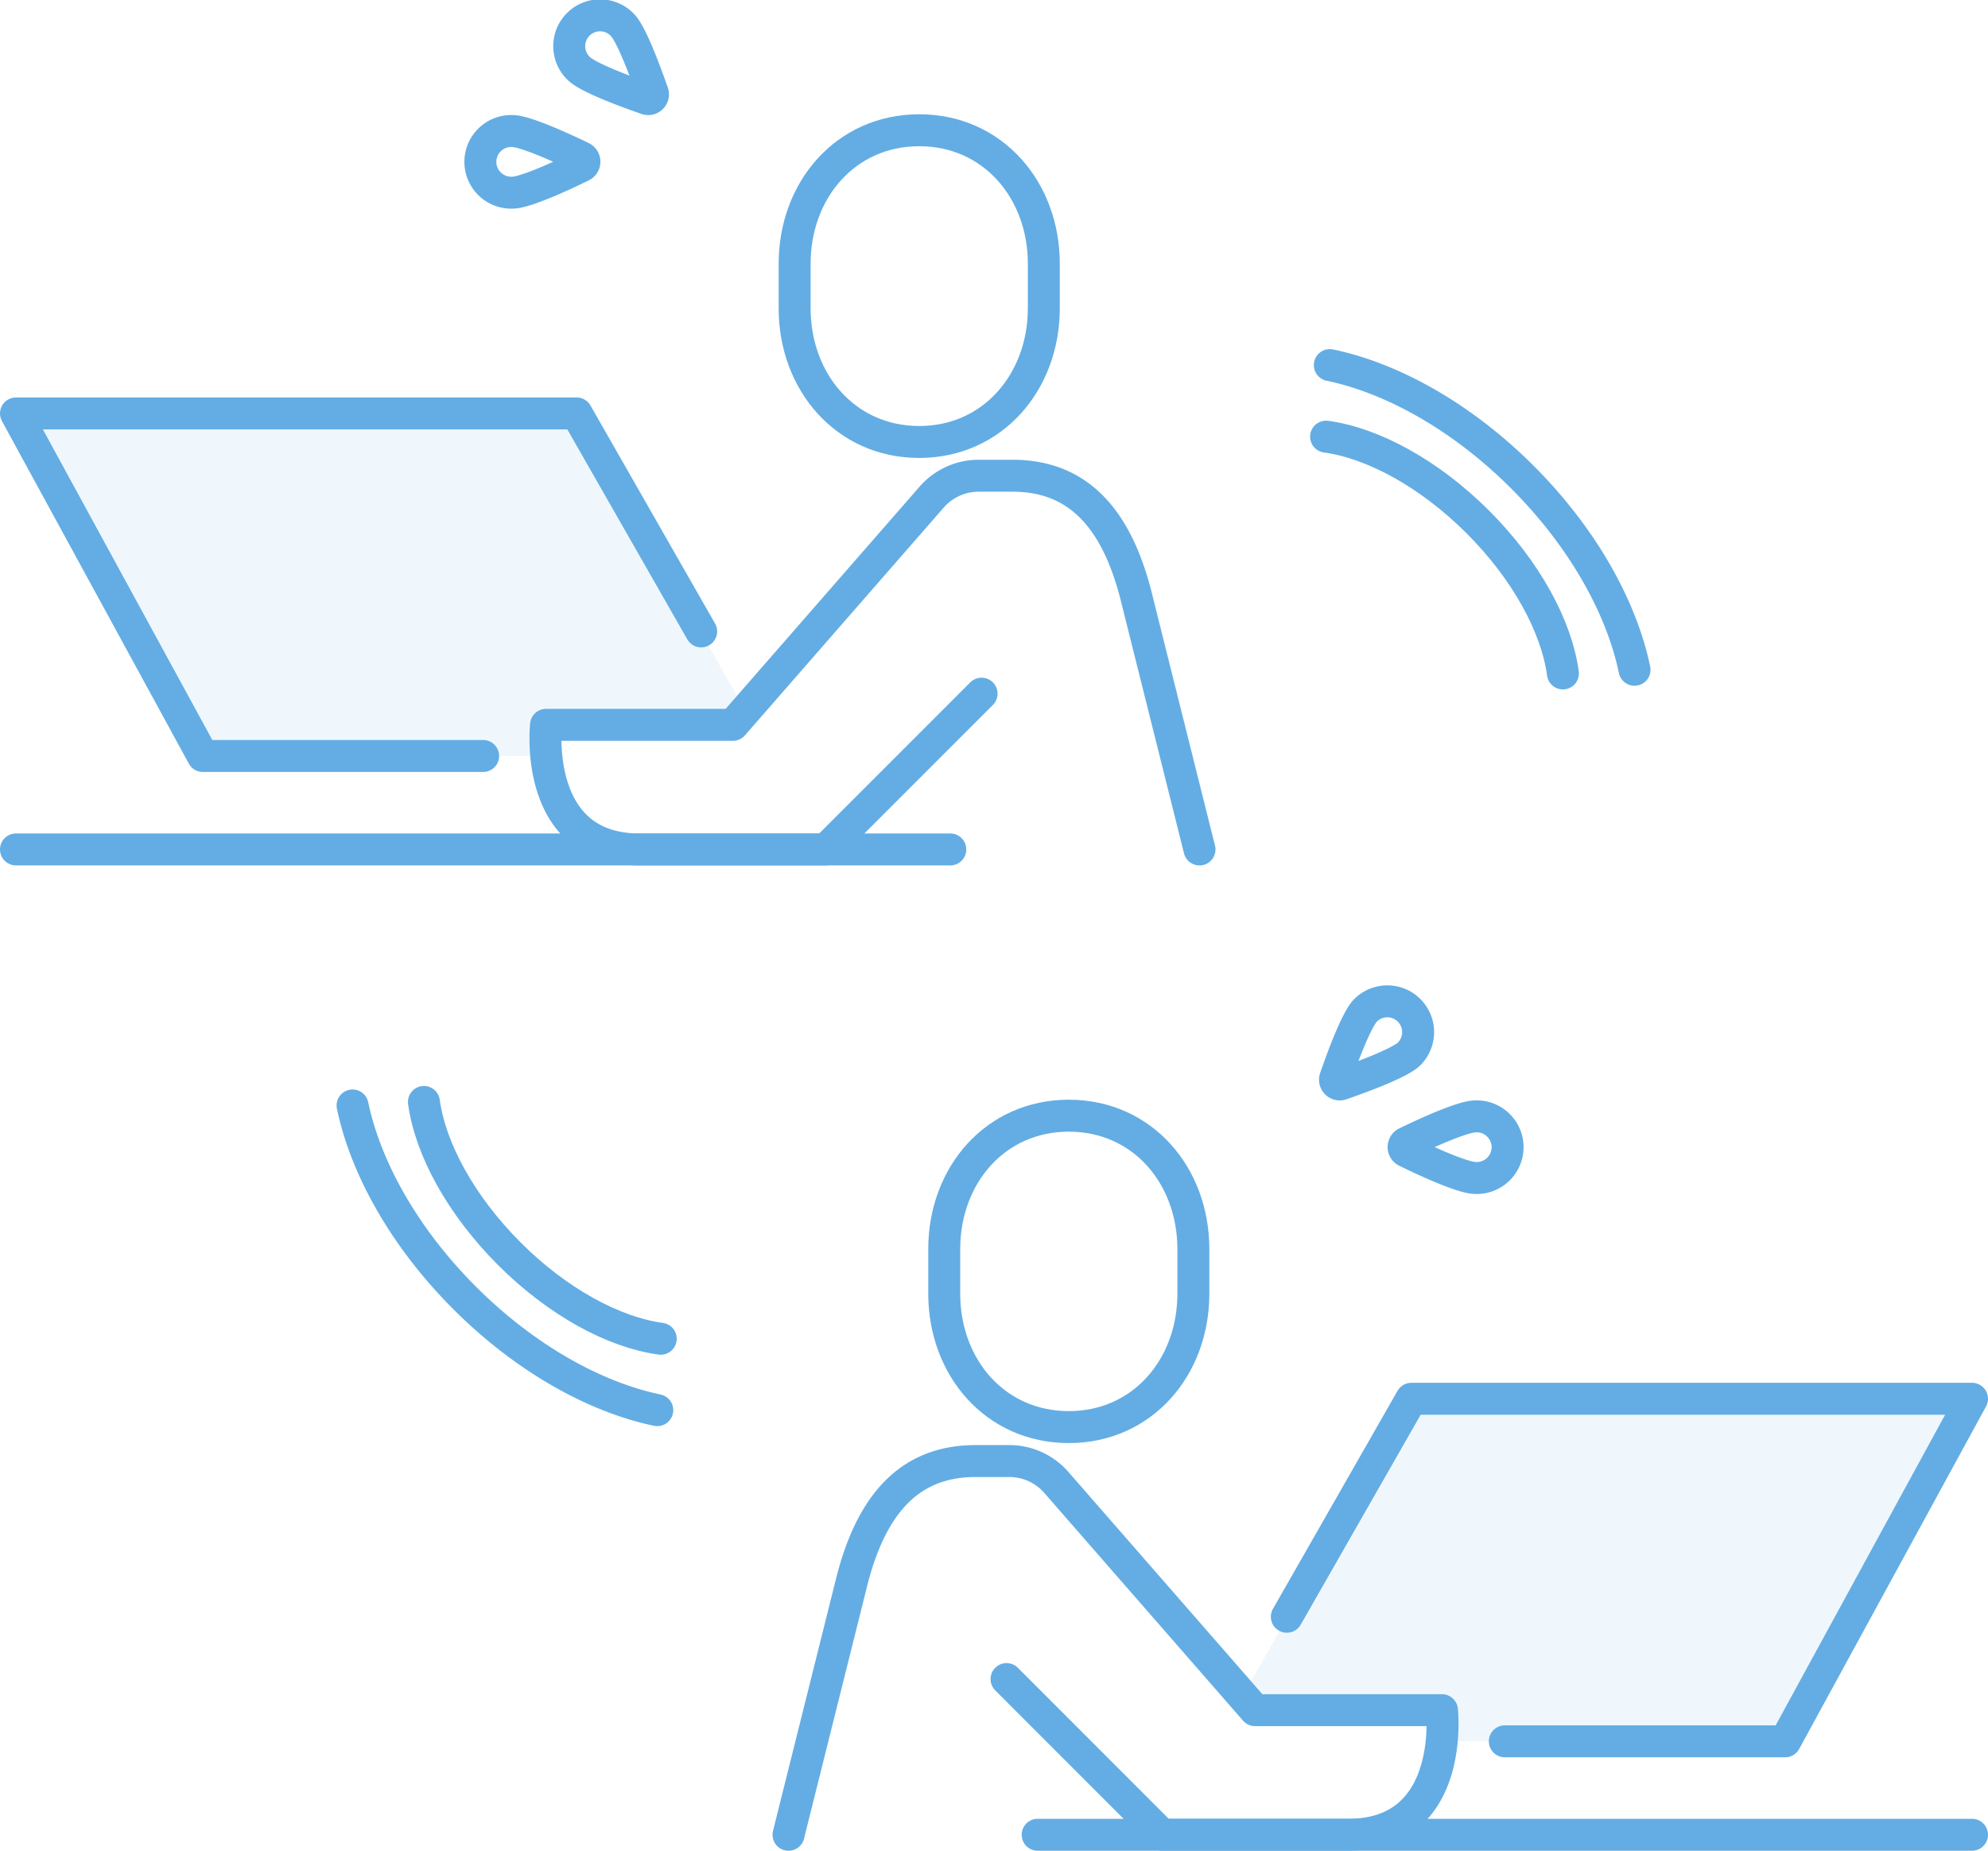 <svg xmlns="http://www.w3.org/2000/svg" viewBox="0 0 373.29 347.56"><defs><style>.cls-1{fill:#63ade4;opacity:0.1;}.cls-2{fill:none;stroke:#63ade4;stroke-linecap:round;stroke-linejoin:round;stroke-width:6px;}</style></defs><g id="レイヤー_2" data-name="レイヤー 2"><g id="icons"><polygon class="cls-1" points="136.65 136.26 102.53 136.12 101.54 141.97 39.39 141.97 3 77.64 108.37 77.64 139.8 133.2 136.65 136.26"/><polygon class="cls-1" points="236.63 321.3 270.76 321.17 271.74 327.01 333.9 327.01 370.29 262.68 264.91 262.68 233.49 318.24 236.63 321.3"/><path class="cls-2" d="M249,82c8.73,1.19,19.3,6.85,28.47,16s14.83,19.74,16,28.47"/><path class="cls-2" d="M306.92,125.78c-2.44-11.73-9.72-24.84-21.05-36.17S261.43,71,249.7,68.56"/><path class="cls-2" d="M79.6,206.94c1.19,8.73,6.84,19.29,16,28.47s19.74,14.82,28.47,16"/><path class="cls-2" d="M123.42,264.82c-11.73-2.45-24.83-9.73-36.16-21.06S68.65,219.33,66.2,207.6"/><path class="cls-2" d="M200.69,268c-13.82,0-23.39-11.22-23.39-25.06v-8.36c0-13.84,9.57-25.06,23.39-25.06s23.39,11.22,23.39,25.06v8.36C224.08,256.77,214.51,268,200.69,268Z"/><path class="cls-2" d="M148.06,344.56l11.69-46.79c3.54-14.62,10.53-23.39,23.4-23.39h6.38a11.69,11.69,0,0,1,8.81,4l37.33,42.78h35.09s2.61,23.39-17.55,23.39h-35L189,315.32"/><polyline class="cls-2" points="241.63 303.62 265.02 262.68 370.29 262.68 335.2 327.01 282.56 327.01"/><line class="cls-2" x1="194.84" y1="344.56" x2="370.29" y2="344.56"/><path class="cls-2" d="M256.41,189.74a5.78,5.78,0,1,1,8.18,8.18c-1.73,1.73-9.27,4.48-12.72,5.68a.89.89,0,0,1-1.14-1.14C251.92,199,254.68,191.47,256.41,189.74Z"/><path class="cls-2" d="M277.05,209.65a5.79,5.79,0,1,1,0,11.57c-2.44,0-9.72-3.38-13-5a.9.9,0,0,1,0-1.61C267.33,213,274.61,209.65,277.05,209.65Z"/><path class="cls-2" d="M172.6,83C186.42,83,196,71.72,196,57.88V49.53c0-13.84-9.57-25.07-23.39-25.07s-23.4,11.23-23.4,25.07v8.35C149.2,71.72,158.78,83,172.6,83Z"/><path class="cls-2" d="M225.23,159.52l-11.7-46.79C210,98.11,203,89.34,190.14,89.34h-6.38a11.7,11.7,0,0,0-8.81,4l-37.33,42.78H102.53s-2.62,23.4,17.54,23.4h35l29.24-29.25"/><polyline class="cls-2" points="131.66 118.58 108.27 77.64 3 77.64 38.09 141.97 90.72 141.97"/><line class="cls-2" x1="178.44" y1="159.52" x2="3" y2="159.52"/><path class="cls-2" d="M116.88,4.69a5.79,5.79,0,1,0-8.18,8.19c1.73,1.73,9.27,4.48,12.72,5.68a.89.89,0,0,0,1.14-1.14C121.36,14,118.61,6.42,116.88,4.69Z"/><path class="cls-2" d="M96.23,24.61a5.79,5.79,0,1,0,0,11.57c2.45,0,9.73-3.39,13-5a.9.9,0,0,0,0-1.62C106,28,98.68,24.61,96.23,24.61Z"/></g></g></svg>